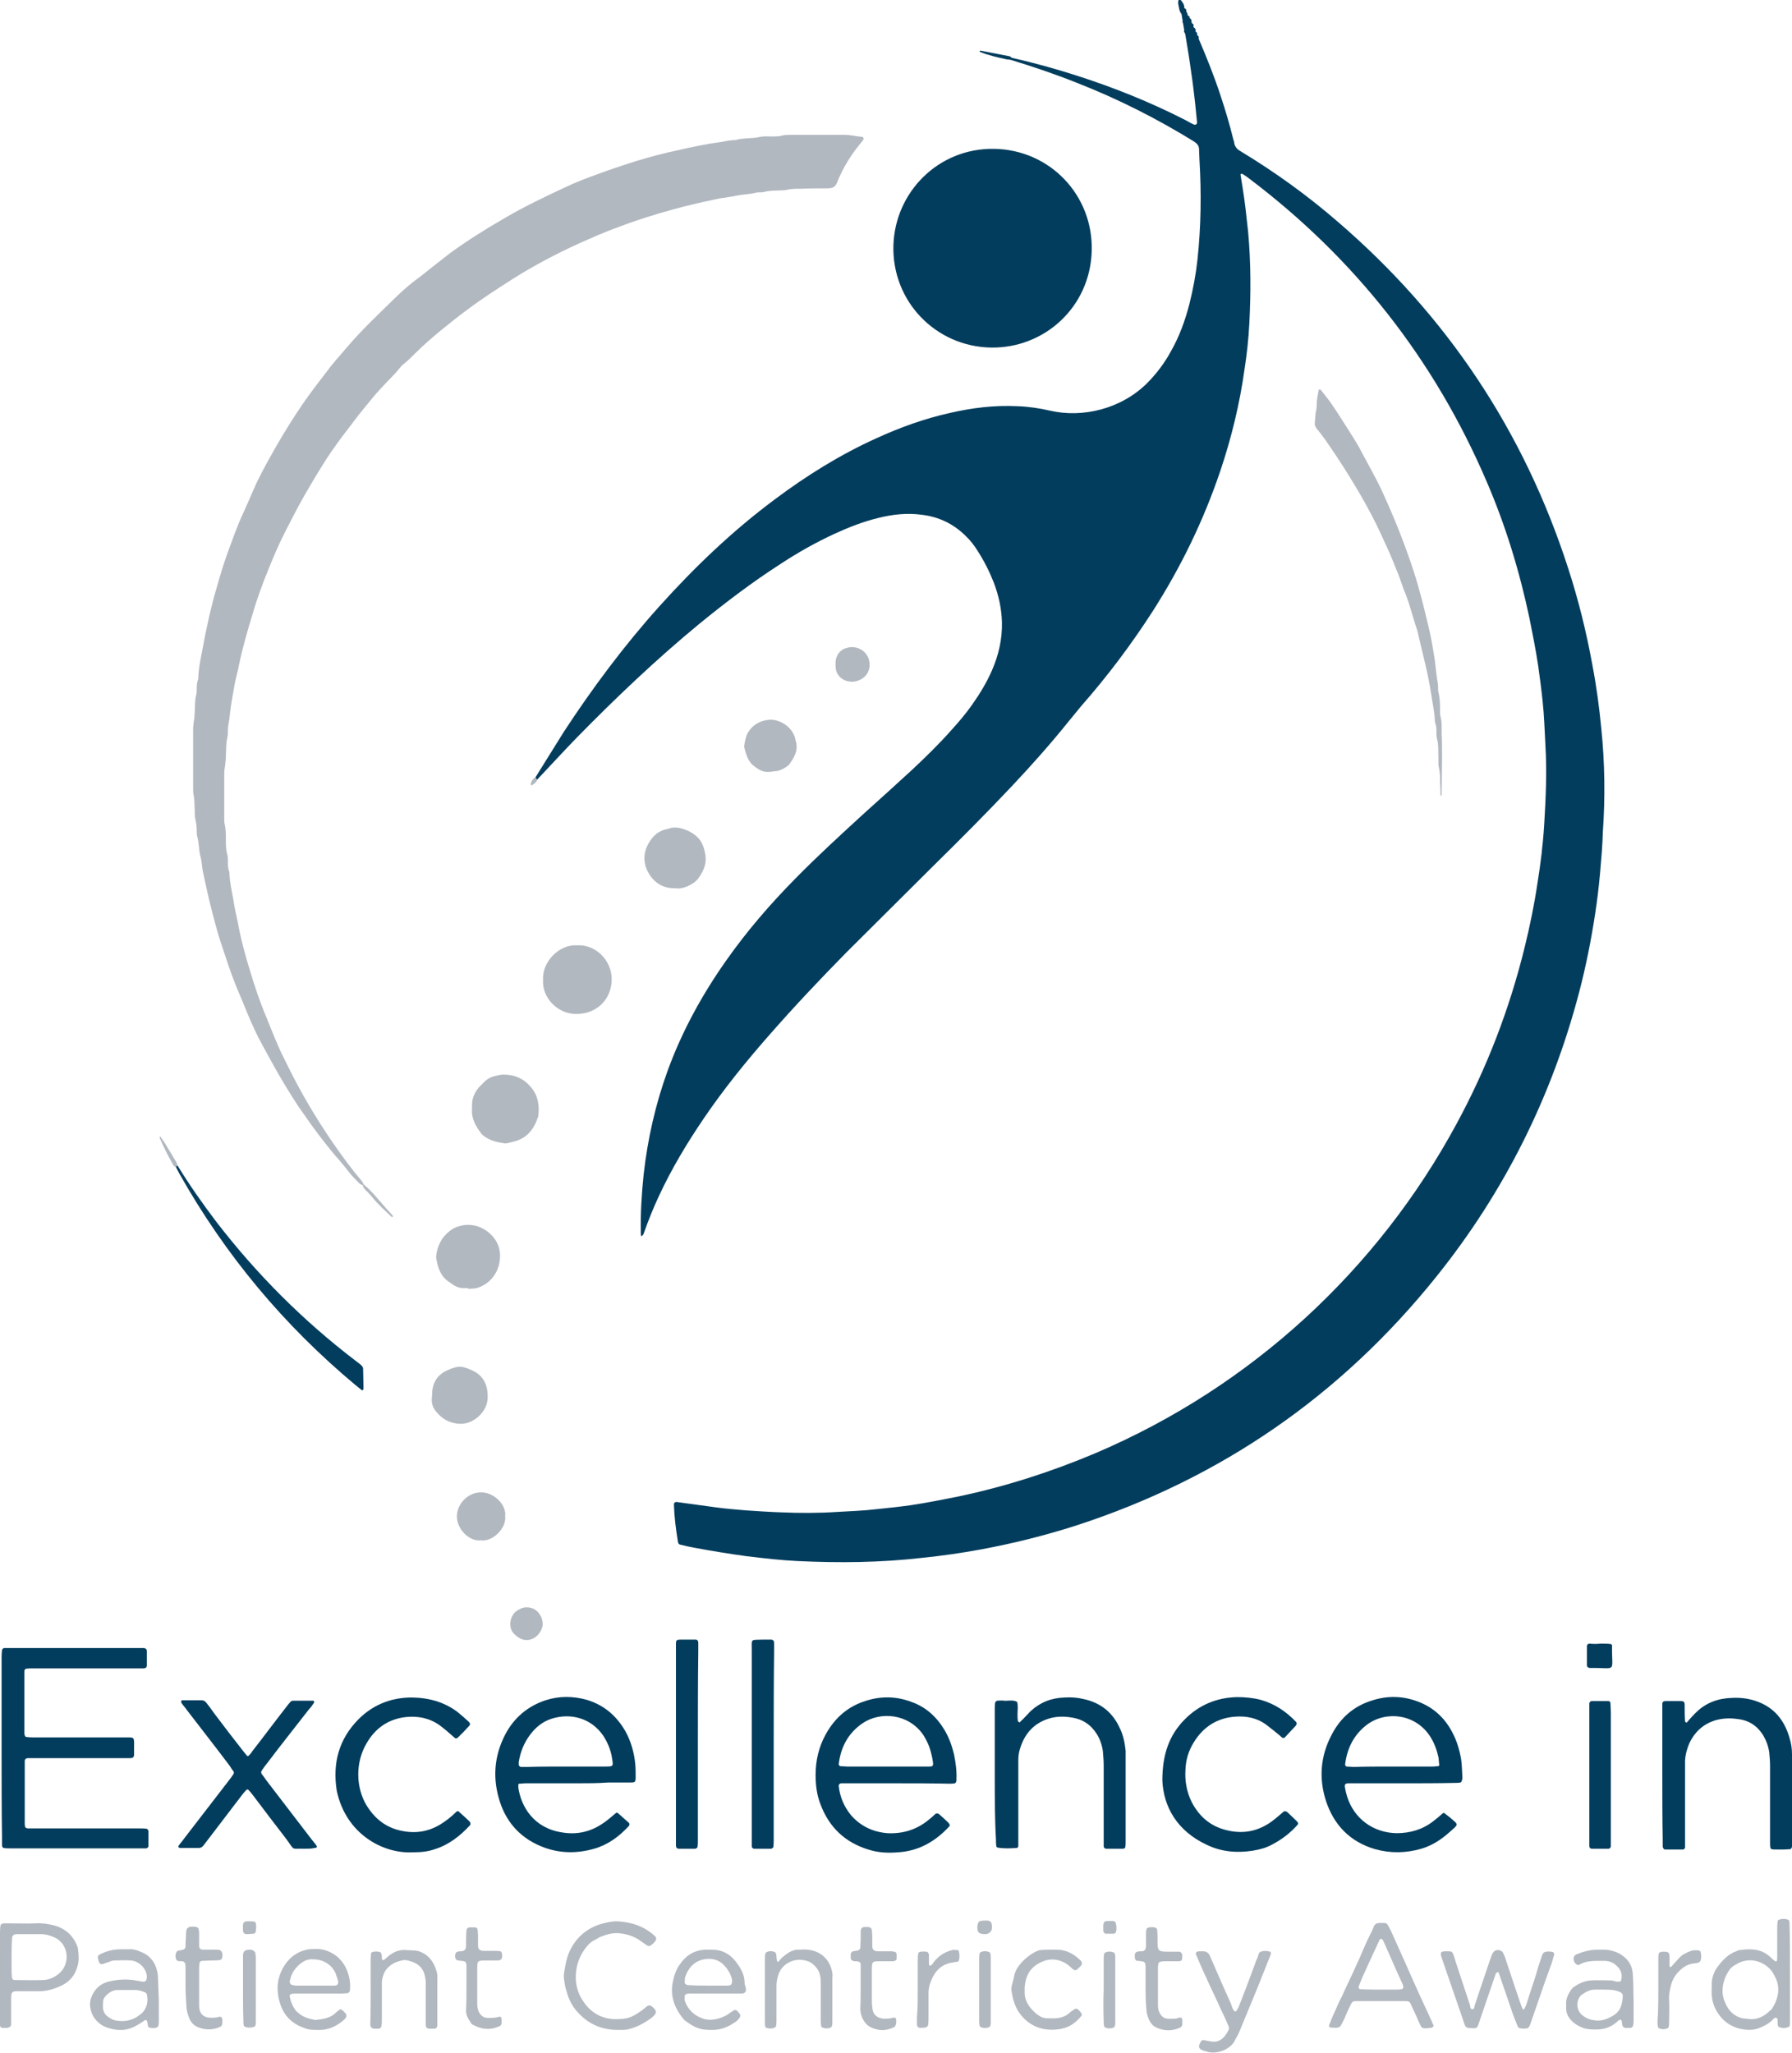 <svg xmlns="http://www.w3.org/2000/svg" xmlns:xlink="http://www.w3.org/1999/xlink" id="Layer_1" x="0px" y="0px" viewBox="0 0 449.1 514.5" style="enable-background:new 0 0 449.1 514.5;" xml:space="preserve"><style type="text/css">	.st0{fill:#B2B8C0;}	.st1{fill:#033D5D;}</style><g>	<path class="st0" d="M90.9,297c-0.3-0.1-0.6-0.2-0.8-0.4c-1-1-2-2-2.9-3.2c-1-1.3-2-2.5-3.1-3.7c-2.1-2.5-4.1-5.1-6-7.7  c-1.1-1.6-2.2-3.1-3.3-4.7c-1.9-2.9-3.7-5.8-5.4-8.8c-1.6-2.9-3.2-5.7-4.7-8.6c-1.3-2.6-2.4-5.2-3.5-7.9c-0.7-1.8-1.5-3.5-2.2-5.3  c-1.3-3.2-2.3-6.5-3.4-9.7c-1.3-3.8-2.2-7.6-3.2-11.5c-0.5-2.2-1-4.5-1.5-6.8c-0.3-1.4-0.3-2.9-0.7-4.2c-0.4-1.6-0.3-3.3-0.8-5  c-0.1-0.4-0.1-1-0.1-1.4c0-0.9-0.1-1.7-0.3-2.6c-0.2-0.8-0.2-1.7-0.2-2.6c-0.1-1.3,0-2.5-0.3-3.8c-0.1-0.5-0.1-1.1-0.1-1.7  c0-4.8,0-9.6,0-14.4c0-0.8,0.1-1.6,0.2-2.4c0.2-0.7,0.1-1.4,0.2-2.1c0.1-1.5,0-3,0.4-4.5c0.1-0.3,0.1-0.6,0.1-1  c0-0.9,0-1.8,0.3-2.6c0.1-0.2,0.1-0.5,0.1-0.7c0.1-2.8,0.8-5.5,1.3-8.3c0.3-1.8,0.7-3.6,1.1-5.4c0.4-2.1,1-4.2,1.5-6.3  c1-3.5,2-7.1,3.2-10.5c1.3-3.5,2.5-7.1,4.1-10.5c1.2-2.6,2.3-5.3,3.5-7.9c1.5-3.1,3.2-6.1,4.9-9.1c2.2-3.8,4.5-7.5,7-11.1  c1.7-2.4,3.5-4.8,5.3-7.1c1.6-2.2,3.4-4.2,5.2-6.3c4-4.7,8.5-8.9,12.9-13.2c1.6-1.5,3.3-3,5.1-4.3c1-0.7,1.9-1.5,2.8-2.2  c1.7-1.3,3.4-2.7,5.1-4c4.4-3.2,9-6.1,13.7-8.8c4.9-2.9,10-5.3,15.1-7.7c2.7-1.3,5.6-2.4,8.4-3.4c2.4-0.9,4.8-1.7,7.2-2.5  c3.4-1.1,6.9-2.1,10.3-2.9c3.5-0.8,7-1.6,10.5-2.2c1.1-0.2,2.2-0.3,3.3-0.5c1-0.2,2-0.4,3.1-0.4c2-0.6,4.1-0.3,6.2-0.8  c0.9-0.2,1.9-0.1,2.9-0.1c1,0,1.9,0,2.9-0.3c0.6-0.1,1.3-0.1,1.9-0.1c4.5,0,8.9,0,13.4,0c0.8,0,1.6,0.1,2.4,0.2  c0.7,0.2,1.4,0.2,2.1,0.3c0.2,0,0.4,0.4,0.3,0.6c-0.1,0.2-0.2,0.4-0.4,0.6c-2.6,3.1-4.7,6.4-6.2,10.2c-0.1,0.2-0.2,0.4-0.3,0.6  c-0.3,0.4-0.6,0.7-1.1,0.8c-0.5,0.1-1,0.1-1.4,0.1c-2.1,0-4.2,0-6.2,0.1c-1.3,0-2.6,0-3.8,0.3c-0.4,0.1-0.8,0.1-1.2,0.1  c-1.4,0.1-2.9,0-4.3,0.4c-0.7,0.2-1.5,0-2.1,0.2c-1.6,0.4-3.2,0.4-4.7,0.7c-1.2,0.3-2.4,0.4-3.5,0.6c-0.9,0.1-1.7,0.3-2.6,0.5  c-3.4,0.7-6.7,1.5-10,2.4c-4.3,1.2-8.6,2.5-12.8,4.1c-2.8,1-5.5,2.1-8.2,3.3c-3,1.3-6,2.7-8.9,4.2c-3.5,1.8-6.9,3.7-10.2,5.8  c-3.9,2.5-7.8,5-11.5,7.8c-2.2,1.6-4.3,3.3-6.4,5c-2.3,1.9-4.5,3.8-6.6,5.9c-0.9,0.9-1.8,1.8-2.8,2.6c-0.4,0.3-0.7,0.6-1,1  c-1.5,1.9-3.3,3.5-4.9,5.3c-1.5,1.6-2.9,3.4-4.3,5.1c-0.9,1.1-1.7,2.1-2.5,3.2c-1,1.3-1.9,2.5-2.9,3.8c-1.6,2.2-3.2,4.4-4.6,6.7  c-1.7,2.7-3.3,5.4-4.9,8.2c-1.6,2.8-3.1,5.8-4.6,8.7c-1.6,3.1-2.9,6.2-4.2,9.4c-1.5,3.7-2.9,7.4-4,11.3c-1.3,4.2-2.5,8.4-3.4,12.7  c-0.3,1.6-0.8,3.3-1.1,4.9c-0.2,1.3-0.5,2.7-0.7,4c-0.4,2.1-0.5,4.3-0.9,6.4c-0.1,0.5-0.1,1-0.1,1.4c0,0.5,0,1-0.1,1.4  c-0.4,1.6-0.3,3.2-0.4,4.8c0,0.8-0.1,1.6-0.2,2.4c-0.1,0.6-0.2,1.3-0.2,1.9c0,3.8,0,7.5,0,11.3c0,0.5,0,1,0.1,1.4  c0.3,1.3,0.3,2.5,0.3,3.8c0,1.4,0,2.7,0.4,4c0.1,0.4,0.1,1,0.1,1.4c0,0.9,0,1.8,0.3,2.6c0.1,0.2,0.1,0.5,0.1,0.7  c0.1,2.2,0.6,4.4,1,6.6c0.3,2.2,0.9,4.4,1.3,6.6c0.7,3.7,1.7,7.3,2.8,10.9c1.2,4,2.5,7.9,4.1,11.7c1,2.5,2,5,3.1,7.5  c0.7,1.7,1.6,3.3,2.4,5c3.3,6.7,7.1,13.1,11.3,19.2c2.3,3.3,4.6,6.5,7.2,9.5c0.2,0.3,0.4,0.7,0.5,1C91,296.9,91,296.9,90.9,297z"></path>	<path class="st1" d="M248.4,87.1c-13.8-0.2-24.9-11.5-24.5-25.6c0.4-13.3,11.2-24.4,25.2-24.2c14,0.2,24.9,11.6,24.5,25.6  C273.2,77,261.7,87.3,248.4,87.1z"></path>	<path class="st1" d="M0.4,438.3c0-7.5,0-15,0-22.5c0-0.7,0-1.4,0.1-2.2c0-0.3,0.3-0.6,0.6-0.6c0.7,0,1.4,0,2.2,0  c10.2,0,20.4,0,30.7,0c0.4,0,0.8,0,1.2,0c0.2,0,0.5,0,0.7,0c0.6,0,0.9,0.3,0.9,0.8c0,1.2,0,2.4,0,3.6c0,0.4-0.3,0.7-0.8,0.7  c-0.7,0-1.4,0-2.2,0c-8.5,0-16.9,0-25.4,0c-0.6,0-1.3,0-1.9,0.1c-0.1,0-0.3,0.2-0.3,0.3c-0.1,0.1-0.1,0.3-0.1,0.5  c0,5.1,0,10.2,0,15.3c0,0.2,0,0.3,0.1,0.5c0,0.3,0.2,0.5,0.5,0.5c0.7,0.1,1.4,0.1,2.2,0.1c7.3,0,14.7,0,22,0c3,0,2.7-0.3,2.7,2.7  c0,0.5,0,1,0,1.4c0,0.9-0.2,1.1-1.2,1.1c-0.6,0-1.3,0-1.9,0c-7.1,0-14.2,0-21.3,0c-0.7,0-1.4,0-2.2,0c-0.5,0-0.8,0.3-0.8,0.7  c0,0.2,0,0.3,0,0.5c0,5,0,10.1,0,15.1c0,0.3,0,0.6,0.1,0.9c0,0.1,0.2,0.3,0.3,0.3c0.2,0.1,0.5,0.1,0.7,0.1c0.7,0,1.4,0,2.2,0  c8.5,0,16.9,0,25.4,0c0.6,0,1.3,0,1.9,0.1c0.1,0,0.2,0.2,0.3,0.3c0,0.1,0.1,0.1,0.1,0.2c0,1.3,0,2.6,0,3.8c0,0.3-0.3,0.6-0.6,0.6  c-0.5,0-1,0-1.4,0c-10.9,0-21.7,0-32.6,0c-0.6,0-1.1,0-1.7-0.1c-0.1,0-0.3-0.2-0.3-0.3c-0.1-0.1-0.1-0.3-0.1-0.5c0-0.6,0-1.3,0-1.9  C0.4,453.1,0.4,445.7,0.4,438.3z"></path>	<path class="st1" d="M351.6,446.9c-3.9,0-7.8,0-11.7,0c-0.6,0-1.3,0-1.9,0c-0.9,0-1.1,0.3-0.9,1.2c0.1,0.7,0.3,1.4,0.5,2.1  c1.7,5.5,6.5,9.1,12.4,9.2c3.4,0,6.5-0.9,9.2-3c0.8-0.6,1.6-1.3,2.4-2c0.2-0.1,0.3-0.1,0.4,0c0.4,0.3,0.9,0.7,1.3,1  c2.3,2,2.4,1.6-0.1,3.8c-2,1.8-4.3,3.3-7,4.1c-3.8,1.1-7.7,1.2-11.6,0.1c-6.2-1.8-10.3-6-12.3-12.1c-1.8-5.6-1.4-11.2,1.4-16.5  c2.2-4.3,5.6-7.3,10.3-8.7c3.8-1.2,7.6-1.1,11.3,0.3c3.8,1.4,6.7,4,8.6,7.6c1.2,2.2,1.9,4.6,2.3,7c0.2,1.5,0.2,3,0.3,4.5  c0,0.3-0.1,0.6-0.2,0.9c0,0.1-0.2,0.3-0.3,0.3c-0.5,0.1-0.9,0.1-1.4,0.1C360.2,446.9,355.9,446.9,351.6,446.9z M348.9,442.7  c3.4,0,6.9,0,10.3,0c0.4,0,0.8-0.1,1.2-0.1c0.2,0,0.3-0.2,0.3-0.3c-0.1-0.6-0.1-1.3-0.2-1.9c-0.4-1.8-1-3.5-2-5.1  c-3.7-5.9-11.2-6.6-15.9-3.1c-3.3,2.5-5,5.9-5.5,10c0,0.2,0.2,0.5,0.4,0.5c0.6,0,1.1,0.1,1.7,0.1  C342.4,442.7,345.6,442.7,348.9,442.7z"></path>	<path class="st1" d="M144.5,446.9c-4.3,0-8.6,0-12.9,0c-0.5,0-0.9,0.1-1.4,0.1c-0.2,0-0.3,0.1-0.3,0.3c0,0.2,0,0.5,0,0.7  c0.7,4.7,3.8,10.1,10.9,11.2c3.5,0.6,6.8,0,9.9-2c1.3-0.8,2.4-1.8,3.6-2.8c0.2-0.2,0.4-0.2,0.6,0c0.9,0.8,1.8,1.6,2.7,2.4  c0.2,0.2,0.2,0.6,0,0.8c-2.4,2.6-5.2,4.7-8.7,5.7c-4.2,1.2-8.4,1.2-12.5-0.3c-5.5-2-9.3-5.9-11.1-11.4c-1.9-5.8-1.5-11.5,1.3-16.9  c2.2-4.2,5.6-7.1,10.1-8.6c3.4-1.1,6.9-1.1,10.4-0.1c4.3,1.3,7.4,4,9.6,7.8c1.4,2.5,2.2,5.3,2.5,8.2c0.1,1.1,0.1,2.2,0.1,3.3  c0,1.3-0.1,1.4-1.3,1.4c-1.8,0-3.7,0-5.5,0C149.8,446.9,147.1,446.9,144.5,446.9z M141.6,442.7c3.4,0,6.7,0,10.1,0  c2.1,0,2-0.1,1.7-2c-0.3-2.1-1.1-4-2.2-5.7c-3-4.4-8.1-5.8-12.9-4.3c-2.3,0.7-4.1,2.2-5.5,4.1c-1.5,2-2.4,4.3-2.8,6.8  c0,0.2,0,0.5,0,0.7c0,0.2,0.3,0.4,0.5,0.5c0.6,0,1.1,0,1.7,0C135.2,442.7,138.4,442.7,141.6,442.7z"></path>	<path class="st1" d="M224.8,446.9c-4.2,0-8.5,0-12.7,0c-0.4,0-0.8,0-1.2,0c-0.5,0-0.7,0.3-0.7,0.7c0.3,2.7,1.3,5.1,3,7.2  c2.4,2.8,5.5,4.3,9.2,4.6c3.9,0.2,7.4-0.9,10.4-3.4c0.6-0.5,1.1-0.9,1.6-1.4c0.2-0.2,0.6-0.2,0.9,0c0.8,0.7,1.6,1.4,2.3,2.1  c0.1,0.1,0.2,0.2,0.3,0.4c0.2,0.2,0.1,0.4,0,0.6c-3.5,3.8-7.7,6.2-12.9,6.5c-2.5,0.2-4.9,0.1-7.4-0.7c-5.9-1.8-9.9-5.7-12-11.4  c-0.9-2.3-1.2-4.8-1.2-7.3c0-3.6,0.8-7,2.5-10.1c2.3-4.2,5.6-7.1,10.2-8.5c3.8-1.2,7.6-1.1,11.3,0.3c3.7,1.3,6.4,3.8,8.4,7.2  c1.1,1.9,1.8,3.9,2.3,6c0.4,2,0.7,4.1,0.6,6.2c0,0.2,0,0.5-0.1,0.7c-0.1,0.1-0.2,0.3-0.3,0.3c-0.5,0.1-1,0.1-1.4,0.1  C233.4,446.9,229.1,446.9,224.8,446.9z M221.9,442.7c3.1,0,6.2,0,9.3,0c0.6,0,1.1,0,1.7,0c1,0,1-0.3,0.9-1.2  c-0.2-1.3-0.5-2.5-0.9-3.7c-0.4-1.1-0.9-2-1.5-3c-3.7-5.4-10.8-6-15.3-2.9c-3.6,2.5-5.4,6-5.9,10.2c0,0.2,0.2,0.5,0.4,0.5  c0.6,0,1.1,0.1,1.7,0.1C215.5,442.7,218.7,442.7,221.9,442.7z"></path>	<path class="st1" d="M249.3,444.7c0-5.4,0-10.9,0-16.3c0-0.6,0-1.1,0.1-1.7c0-0.2,0.3-0.4,0.5-0.5c0.6,0,1.1-0.1,1.7,0  c1.1,0.1,2.2-0.3,3.3,0.3c0.3,1,0.1,2.1,0.1,3.1c0,0.6,0,1.1,0.1,1.7c0,0.1,0.2,0.2,0.3,0.3c0,0,0.2,0,0.2,0  c0.2-0.2,0.4-0.5,0.7-0.7c0.7-0.7,1.3-1.4,2-2.1c2.4-2.2,5.2-3.3,8.5-3.4c1.6-0.1,3.2,0,4.8,0.4c4.2,0.9,7.2,3.3,9,7.2  c0.9,1.8,1.3,3.8,1.5,5.8c0,0.6,0,1.3,0,1.9c0,6.9,0,13.9,0,20.8c0,0.5,0,1-0.1,1.4c0,0.2-0.1,0.3-0.3,0.3c-0.1,0-0.1,0.1-0.2,0.1  c-1.4,0-2.9,0-4.3,0c-0.3,0-0.6-0.3-0.6-0.6c0-0.7,0-1.4,0-2.2c0-6,0-12,0-18c0-1.2-0.1-2.4-0.2-3.6c-0.2-1.5-0.7-3-1.5-4.3  c-1.5-2.4-3.6-3.8-6.4-4.2c-1.9-0.3-3.8-0.3-5.7,0.3c-3.5,1.1-5.8,3.5-7,7c-0.4,1.1-0.6,2.2-0.6,3.3c0,0.7,0,1.4,0,2.2  c0,5.9,0,11.8,0,17.7c0,0.6,0,1.1,0,1.7c0,0.3-0.2,0.5-0.4,0.5c-1.6,0.1-3.2,0.2-4.8-0.1c-0.1,0-0.3-0.2-0.3-0.3  c-0.1-0.6-0.1-1.1-0.1-1.7C249.3,455.7,249.3,450.2,249.3,444.7z"></path>	<path class="st1" d="M416.6,444.7c0-5.4,0-10.9,0-16.3c0-0.5,0-1,0-1.4c0-0.5,0.3-0.7,0.8-0.7c1.3,0,2.6,0,3.8,0c0.8,0,1,0.2,1,1  c0,1.4,0,2.7,0.1,4.1c0,0.1,0.2,0.2,0.3,0.3c0,0,0.1,0,0.2-0.1c0.2-0.2,0.4-0.5,0.6-0.7c0.5-0.6,1.1-1.2,1.6-1.7  c2.5-2.5,5.6-3.6,9.1-3.7c1.9-0.1,3.8,0.1,5.7,0.7c4.7,1.5,7.4,4.8,8.7,9.4c0.4,1.3,0.6,2.6,0.6,4c0,7.7,0,15.3,0,23  c0,0.2,0,0.3-0.1,0.5c-0.1,0.1-0.2,0.3-0.3,0.3c-1.1,0.1-2.2,0.1-3.3,0.1c-0.5,0-1,0-1.4-0.1c-0.1,0-0.3-0.2-0.3-0.3  c-0.1-0.4-0.1-0.8-0.1-1.2c0-3.4,0-6.7,0-10.1c0-3.1,0-6.2,0-9.3c0-1.1-0.1-2.2-0.2-3.3c-0.2-1.5-0.7-2.9-1.5-4.3  c-1.5-2.4-3.6-3.8-6.4-4.1c-2-0.3-4-0.2-5.9,0.4c-2.9,1-4.9,2.9-6.2,5.6c-0.6,1.4-1,2.8-1.1,4.4c0,0.8,0,1.6,0,2.4  c0,5.9,0,11.8,0,17.7c0,0.6,0,1.1,0,1.7c0,0.2-0.3,0.5-0.5,0.5c-1.5,0-3,0-4.5,0c-0.3,0-0.5-0.3-0.6-0.7c0-0.6,0-1.3,0-1.9  C416.6,455.4,416.6,450,416.6,444.7z"></path>	<path class="st1" d="M76.2,463.3c-3.4-0.1-2.2,0.6-4.5-2.5c-2.8-3.6-5.5-7.2-8.3-10.9c-0.3-0.4-0.7-0.9-1.1-1.3  c-0.1-0.2-0.4-0.2-0.6,0c-0.4,0.4-0.7,0.8-1.1,1.3c-2.9,3.8-5.8,7.6-8.7,11.4c-0.3,0.4-0.7,0.9-1,1.3c-0.3,0.3-0.6,0.5-1,0.5  c-1.6,0-3.2,0-4.8,0c-0.1,0-0.3-0.1-0.4-0.2c0-0.1,0-0.3,0.1-0.4c0.4-0.6,0.9-1.1,1.3-1.7c3.8-4.9,7.6-9.9,11.4-14.8  c0.3-0.4,0.7-0.9,1-1.4c0.1-0.2,0.2-0.5,0-0.7c-0.3-0.4-0.6-0.8-0.8-1.2c-3.6-4.8-7.3-9.5-10.9-14.2c-0.4-0.6-0.9-1.1-1.3-1.7  c-0.1-0.1-0.1-0.3-0.1-0.4c0-0.2,0.1-0.3,0.3-0.3c1.6,0,3.2,0,4.8,0c0.5,0,0.9,0.2,1.2,0.6c0.7,0.9,1.4,1.8,2,2.7  c2.4,3.2,4.8,6.3,7.3,9.5c0.3,0.4,0.6,0.7,0.9,1.1c0.1,0.1,0.3,0.1,0.4,0c0.3-0.3,0.7-0.7,0.9-1.1c2.9-3.7,5.7-7.5,8.6-11.2  c0.3-0.4,0.6-0.8,0.9-1.1c0.2-0.3,0.5-0.4,0.8-0.4c1.7,0,3.3,0,5,0c0.2,0,0.3,0.3,0.2,0.5c-0.4,0.6-0.8,1.2-1.3,1.7  c-3.5,4.5-7,8.9-10.4,13.4c-0.5,0.6-1,1.3-1.4,1.9c-0.2,0.3-0.2,0.6,0,0.9c0.4,0.5,0.8,1,1.1,1.5c3.8,5,7.7,10,11.5,15  c0.3,0.4,0.6,0.7,0.9,1.1c0.1,0.2,0.3,0.4,0.3,0.6c0,0.3-0.4,0.3-0.6,0.3C78.1,463.3,77.3,463.3,76.2,463.3z"></path>	<path class="st1" d="M103.2,464.2c-7.3,0.3-16.5-4.6-18.8-15.4c-1.1-6.9,0.5-13,5.5-18c3.5-3.5,7.9-5.3,12.9-5.4  c1.5,0,3,0.1,4.5,0.4c2.6,0.5,5,1.5,7.2,3.1c1,0.8,1.9,1.6,2.9,2.5c0.5,0.5,0.5,0.8,0.1,1.2c-0.8,0.9-1.6,1.7-2.5,2.6  c-0.6,0.6-0.8,0.6-1.4,0c-1.1-1-2.3-2-3.5-2.9c-2.6-1.8-5.4-2.3-8.4-2c-4.4,0.5-7.7,2.8-9.9,6.7c-2.7,4.6-2.7,10.9,0.1,15.5  c1.8,2.9,4.2,5,7.5,6c3.8,1.1,7.4,0.8,10.8-1.2c1.5-0.9,2.9-2,4.1-3.2c0.3-0.3,0.6-0.3,0.8,0c0.9,0.8,1.8,1.6,2.6,2.4  c0.2,0.2,0.3,0.7,0.1,0.9c-2.5,2.7-5.3,4.9-8.8,6C107.3,464,105.7,464.2,103.2,464.2z"></path>	<path class="st1" d="M291.3,446.2c0-6.7,1.8-11.4,5.5-15.2c3.6-3.7,8.1-5.6,13.3-5.7c2,0,4,0.2,5.9,0.7c3.5,1,6.3,2.9,8.8,5.5  c0.2,0.2,0.2,0.6,0,0.9c-0.9,1-1.9,2-2.8,3c-0.1,0.1-0.1,0.1-0.2,0.1c-0.1,0-0.3,0.1-0.4,0c-0.3-0.2-0.5-0.4-0.7-0.6  c-1.1-0.9-2.2-1.8-3.4-2.7c-2.3-1.7-5-2.2-7.7-2c-4.5,0.3-8,2.5-10.4,6.4c-1.3,2.1-2,4.3-2.1,6.8c-0.2,2.9,0.3,5.7,1.6,8.3  c1.7,3.2,4.2,5.6,7.8,6.7c3.9,1.2,7.6,0.9,11.1-1.2c1.5-0.9,2.8-2.1,4.1-3.2c0.2-0.2,0.4-0.1,0.7,0c0.1,0,0.1,0.1,0.2,0.1  c0.8,0.8,1.6,1.5,2.4,2.3c0.4,0.4,0.4,0.7,0.1,1c-1.8,2-3.9,3.6-6.2,4.8c-1.6,0.9-3.2,1.3-5,1.6c-3.9,0.6-7.8,0.3-11.5-1.5  C295.1,458.9,291.6,452.9,291.3,446.2z"></path>	<path class="st0" d="M361.4,190.1c0,3-0.1,6.1-0.1,9.1c0,0.1-0.1,0.2-0.2,0.2c0-0.1-0.1-0.1-0.1-0.2c0-1,0-2.1-0.1-3.1  c0-1.3,0-2.5-0.3-3.8c-0.2-0.7-0.1-1.4-0.1-2.1c-0.1-1.7,0.1-3.5-0.4-5.2c-0.1-0.5-0.1-1-0.1-1.4c0-0.8,0-1.6-0.3-2.4  c-0.1-0.2-0.1-0.5-0.1-0.7c-0.1-2.2-0.6-4.3-0.9-6.4c-0.8-5.5-2.3-10.7-3.5-16.1c-1.1-3.1-1.8-6.3-3-9.3c-0.8-1.8-1.3-3.8-2.1-5.6  c-0.6-1.5-1.2-3-1.8-4.4c-1.5-3.3-3-6.7-4.7-9.9c-3.4-6.4-7.3-12.6-11.4-18.5c-0.7-1-1.5-2-2.3-3c-0.2-0.3-0.4-0.7-0.4-1.1  c0.1-0.9,0.1-1.8,0.2-2.6c0.2-0.8,0.3-1.6,0.3-2.4c0-1.2,0.3-2.4,0.5-3.5c0-0.1,0.1-0.1,0.1-0.1c0.1,0,0.4,0,0.4,0.1  c0.7,0.9,1.5,1.9,2.2,2.8c2.2,3.1,4.1,6.3,6.1,9.4c0.7,1.1,1.4,2.3,2,3.5c1.6,3,3.3,6,4.8,9.1c3.1,6.7,5.9,13.6,8.2,20.7  c1.5,4.6,2.6,9.2,3.7,13.8c0.6,2.4,1,4.8,1.4,7.3c0.3,1.6,0.4,3.2,0.6,4.7c0.1,0.5,0.1,0.9,0.2,1.4c0.1,0.6,0.2,1.1,0.2,1.7  c0,0.5,0,1,0.1,1.4c0.4,1.6,0.4,3.2,0.4,4.8c0,0.4,0,0.8,0.1,1.2c0.4,1.4,0.3,2.8,0.3,4.3C361.4,185.8,361.4,187.9,361.4,190.1  C361.4,190.1,361.4,190.1,361.4,190.1z"></path>	<path class="st1" d="M174.9,437.3c0,8,0,16,0,23.9c0,0.6,0,1.1-0.1,1.7c0,0.1-0.2,0.2-0.3,0.3c-0.1,0.1-0.3,0.1-0.5,0.1  c-1.3,0-2.6,0-3.8,0c-0.6,0-0.8-0.3-0.8-0.9c0-0.6,0-1.1,0-1.7c0-15.7,0-31.5,0-47.2c0-0.5,0-1,0-1.4c0-1.1,0.1-1.2,1.3-1.2  c1.2,0,2.4,0,3.6,0c0.5,0,0.7,0.3,0.7,0.8c0,0.7,0,1.4,0,2.2C174.9,421.7,174.9,429.5,174.9,437.3z"></path>	<path class="st1" d="M193.9,437.3c0,7.9,0,15.8,0,23.7c0,0.6,0,1.3-0.1,1.9c0,0.1-0.2,0.2-0.3,0.3c-0.1,0-0.1,0.1-0.2,0.1  c-1.4,0-2.9,0-4.3,0c-0.3,0-0.6-0.3-0.6-0.6c0-0.6,0-1.3,0-1.9c0-15.7,0-31.5,0-47.2c0-3-0.4-2.6,2.7-2.7c0.7,0,1.4,0,2.2,0  c0.4,0,0.7,0.3,0.7,0.8c0,0.7,0,1.4,0,2.2C193.9,421.6,193.9,429.5,193.9,437.3z"></path>	<path class="st0" d="M136.1,245.6c-0.3-4.6,4.1-9,8.5-8.7c4.5-0.3,8.7,3.6,8.7,8.5c0,4.9-3.6,8.6-8.6,8.7  C139.8,254.3,135.8,250,136.1,245.6z"></path>	<path class="st0" d="M118.3,277.9c0-0.4,0-0.7,0-1c0-1.8,0.7-3.2,1.8-4.5c0.5-0.5,1-1,1.5-1.5c0.7-0.6,1.4-1,2.3-1.2  c0.8-0.2,1.6-0.4,2.3-0.4c2.8,0,5.1,1,6.9,3.2c1.8,2.1,2.1,4.6,1.8,7.2c-1,3.2-2.8,5.6-6.2,6.4c-0.4,0.1-0.8,0.2-1.2,0.3  c-0.4,0.1-0.8,0.2-1.2,0.1c-2.1-0.3-4-0.8-5.6-2.3C119.2,282.2,118.1,280.3,118.3,277.9z"></path>	<path class="st1" d="M44.5,292.1c3,4.9,6.3,9.6,9.8,14.2C64.4,319.4,76,331,89.1,341c0.4,0.3,0.9,0.7,1.3,1c0.3,0.3,0.6,0.6,0.6,1  c0,1.7,0.1,3.4,0.1,5c0,0.1-0.1,0.3-0.2,0.4c0,0-0.1,0-0.2,0c-0.5-0.4-1-0.8-1.5-1.2c-18-15-32.7-32.6-44.2-53  c-0.3-0.6-0.6-1.1-0.9-1.7C44.1,292.4,44.2,292.1,44.5,292.1z"></path>	<path class="st0" d="M448.6,494.8c0,3.8,0,7.6,0,11.5c0,0.5,0,1-0.1,1.4c0,0.1-0.2,0.3-0.3,0.3c-0.8,0.3-1.6,0.3-2.3,0  c-0.1,0-0.3-0.2-0.3-0.3c-0.1-0.3-0.1-0.6-0.1-0.9c0-0.4,0.1-0.9-0.3-1.1c-0.4-0.2-0.7,0.2-1,0.5c-0.8,0.9-1.9,1.4-3,1.9  c-1.5,0.7-3.1,0.7-4.7,0.4c-2.1-0.4-3.9-1.4-5.3-3.1c-1.3-1.6-2.1-3.4-2.2-5.4c-0.1-0.8,0-1.6,0-2.4c-0.1-1.8,0.5-3.5,1.6-4.9  c1.2-1.6,2.6-3,4.5-3.7c0.3-0.1,0.6-0.3,0.9-0.3c1.4-0.2,2.9-0.3,4.3,0c1.2,0.2,2.3,0.8,3.2,1.6c0.5,0.4,0.9,0.9,1.4,1.2  c0.1,0.1,0.4,0,0.4-0.1c0.1-0.3,0.1-0.6,0.1-0.9c0-2.6,0-5.3,0-7.9c0-0.4,0.1-0.8,0.1-1.2c0-0.1,0.2-0.3,0.3-0.3  c0.8-0.3,1.6-0.3,2.3,0c0.1,0,0.3,0.2,0.3,0.3c0.1,0.6,0.1,1.1,0.1,1.7C448.6,487,448.6,490.9,448.6,494.8z M438.7,506  c2.3,0.1,3.9-1.1,5.4-2.6c1.6-2.6,2.2-5.3,0.7-8.1c-0.1-0.1-0.1-0.3-0.2-0.4c-1.4-2.8-5.3-4.7-8.8-3c-0.4,0.2-0.7,0.4-1.1,0.6  c-0.6,0.4-1.2,0.9-1.5,1.5c-0.3,0.5-0.6,1-0.8,1.5c-0.9,2.2-1,4.4,0,6.5c0.8,1.9,2.2,3.3,4.3,3.8C437.4,505.9,438,505.9,438.7,506z  "></path>	<path class="st0" d="M117.3,322.8c-0.4,0-0.8,0-1.2,0c-0.9,0-1.7-0.3-2.5-0.8c-0.3-0.2-0.7-0.5-1-0.7c-1.6-1-2.4-2.5-2.9-4.2  c-0.1-0.5-0.2-0.9-0.3-1.4c-0.1-0.3-0.1-0.6-0.1-0.9c0.3-2.5,1.3-4.7,3.4-6.3c1.1-0.9,2.4-1.3,3.7-1.5c2.1-0.2,3.9,0.3,5.6,1.5  c2.3,1.7,3.5,4,3.3,6.8c-0.2,3.3-2.1,6.2-5.5,7.4c-0.8,0.3-1.7,0.2-2.6,0.3C117.4,322.9,117.4,322.8,117.3,322.8z"></path>	<path class="st0" d="M362.4,489c0.2,0,0.3,0,0.5,0c0.9,0,1.1,0.1,1.4,1c0.3,0.8,0.5,1.7,0.8,2.5c1.1,3.3,2.2,6.7,3.3,10  c0.1,0.4,0,1.1,0.7,1c0.4,0,0.4-0.6,0.5-1c0.3-0.9,0.6-1.8,0.9-2.7c1-2.9,1.9-5.7,2.9-8.6c0.2-0.5,0.4-1.1,0.6-1.6  c0.4-0.8,1.3-1.2,2.2-0.7c0.2,0.1,0.4,0.3,0.5,0.5c0.2,0.5,0.5,1,0.6,1.5c1.3,3.8,2.5,7.6,3.8,11.3c0.1,0.4,0.3,0.7,0.4,1.1  c0.1,0.1,0.2,0.3,0.3,0.3c0.1,0,0.2-0.2,0.3-0.3c0.1-0.3,0.3-0.6,0.4-0.9c1-3.3,2.2-6.5,3.1-9.8c0.3-0.9,0.6-1.8,0.9-2.7  c0.1-0.3,0.4-0.6,0.6-0.7c0.7-0.2,1.4-0.2,2.1,0c0.1,0,0.4,0.4,0.3,0.6c-0.2,0.7-0.4,1.4-0.6,2.1c-0.6,1.6-1.1,3.1-1.7,4.7  c-1.2,3.5-2.4,6.9-3.6,10.4c-0.1,0.3-0.2,0.6-0.4,0.9c-0.1,0.2-0.3,0.4-0.5,0.4c-0.5,0.1-1.1,0.1-1.7,0c-0.3,0-0.6-0.3-0.7-0.6  c-0.4-1.1-0.9-2.2-1.3-3.4c-1.1-3.3-2.3-6.6-3.4-9.9c-0.1-0.2-0.2-0.2-0.4-0.1c-0.1,0-0.1,0.1-0.2,0.1c-0.1,0.1-0.2,0.3-0.2,0.4  c-1.1,3.3-2.3,6.6-3.4,9.9c-0.2,0.6-0.4,1.2-0.6,1.8c-0.7,1.9-0.4,1.9-2.8,1.7c-0.3,0-0.6-0.2-0.8-0.5c-0.2-0.4-0.3-0.7-0.4-1.1  c-1.7-5-3.5-10.1-5.2-15.1c-0.1-0.3-0.2-0.6-0.3-0.9C360.9,489.3,361,489,362.4,489z"></path>	<path class="st0" d="M357.5,508.3c-0.1,0-0.4,0-0.6,0c-0.3,0-0.6-0.2-0.8-0.5c-0.3-0.7-0.7-1.4-1-2.2c-0.5-1.2-1.1-2.3-1.6-3.5  c-0.2-0.4-0.5-0.6-1-0.6c-0.3,0-0.6,0-1,0c-3.7,0-7.3,0-11,0c-0.3,0-0.6,0-1,0c-0.3,0-0.6,0.2-0.8,0.5c-0.5,1-1,2-1.4,3  c-0.2,0.5-0.4,1-0.7,1.5c-0.8,1.7-0.8,1.8-3.2,1.6c-0.2,0-0.4-0.4-0.3-0.6c0.4-1,0.8-2.1,1.3-3.1c0.6-1.4,1.2-2.8,1.9-4.1  c1.2-2.7,2.5-5.3,3.7-8c1-2.1,1.8-4.2,2.8-6.3c0.5-1.1,1.1-2.1,1.5-3.2c0.3-0.7,0.8-0.9,1.5-0.9c0.4,0,0.8,0,1.2,0  c0.3,0,0.6,0.2,0.8,0.5c0.3,0.5,0.5,1,0.8,1.5c1.3,2.9,2.6,5.8,3.9,8.7c1.1,2.5,2.2,5,3.3,7.4c1,2.2,2,4.3,3,6.5  c0.1,0.3,0.2,0.6,0.4,0.9c0.2,0.4-0.1,0.7-0.6,0.8c-0.2,0-0.3,0-0.5,0C358,508.3,357.8,508.3,357.5,508.3z M345.9,498.6  C345.9,498.7,345.9,498.7,345.9,498.6c1.5,0,3,0,4.5,0c0.3,0,0.6-0.1,0.9-0.1c0.2,0,0.4-0.4,0.4-0.6c-0.1-0.3-0.1-0.6-0.3-0.9  c-0.5-1.1-1-2.2-1.5-3.3c-1-2.2-1.9-4.4-2.9-6.6c-0.2-0.4-0.3-0.7-0.6-1.1c-0.1-0.1-0.3-0.1-0.4-0.1c-0.1,0-0.2,0.1-0.2,0.1  c-0.4,0.9-0.8,1.7-1.2,2.6c-1.1,2.3-2.1,4.6-3.2,7c-0.3,0.7-0.6,1.5-0.9,2.2c-0.1,0.3,0.1,0.7,0.4,0.7  C342.7,498.6,344.3,498.6,345.9,498.6z"></path>	<path class="st1" d="M403.7,444.7c0,5.4,0,10.9,0,16.3c0,0.6,0,1.1,0,1.7c0,0.3-0.3,0.6-0.6,0.6c-1.4,0-2.7,0-4.1,0  c-0.5,0-0.7-0.3-0.7-0.7c0-0.5,0-1,0-1.4c0-10.9,0-21.7,0-32.6c0-0.6,0-1.1,0-1.7c0-0.3,0.3-0.6,0.6-0.6c1.3,0,2.6,0,3.8,0  c0.2,0,0.3,0,0.5,0c0.2,0.1,0.4,0.2,0.4,0.5c0,0.7,0.1,1.4,0.1,2.2C403.7,434.2,403.7,439.5,403.7,444.7z"></path>	<path class="st0" d="M0,495.1c0-3.5,0-7,0-10.5c0-0.6,0-1.3,0.1-1.9c0-0.4,0.4-0.7,0.8-0.7c0.6,0,1.1,0,1.7,0c2.1,0,4.2,0.1,6.2,0  c1.6-0.1,3.2,0.1,4.7,0.5c3,0.8,5,2.7,6,5.6c0.2,1.6,0.4,3.2-0.1,4.7c-0.6,2.2-1.9,3.8-4,4.8c-1.9,0.9-3.9,1.5-6,1.4  c-1.6,0-3.2,0-4.8,0c-0.4,0-0.8,0-1.2,0.1c-0.2,0.1-0.4,0.3-0.5,0.5c-0.1,0.4-0.1,0.8-0.1,1.2c0,1.6,0,3.2,0,4.8c0,0.6,0,1.1,0,1.7  c0,0.5-0.4,0.8-1,0.9c-0.4,0-0.8,0-1.2,0c-0.3,0-0.6-0.3-0.6-0.6c0-0.6-0.1-1.1-0.1-1.7C0,502.3,0,498.7,0,495.1z M2.9,490.6  C2.9,490.6,2.9,490.6,2.9,490.6c0,0.8,0,1.6,0,2.4c0,0.9,0,1.7,0.1,2.6c0,0.3,0.3,0.6,0.6,0.6c0.1,0,0.2,0,0.2,0  c2.3,0,4.6,0.1,6.9,0c1.2,0,2.4-0.4,3.4-1.1c1.2-0.8,2-1.8,2.4-3.2c0.7-2.5-0.4-5.3-2.9-6.4c-1.1-0.5-2.2-0.8-3.4-0.8  c-1.9,0-3.8,0-5.7,0c-0.3,0-0.6,0-0.9,0.1c-0.2,0.1-0.4,0.3-0.5,0.5c-0.1,0.3-0.1,0.6-0.1,0.9C2.9,487.7,2.9,489.2,2.9,490.6z"></path>	<path class="st0" d="M169.4,222.6c-3.3,0.1-5.4-1.4-6.8-3.7c-1.3-2.2-1.5-4.7-0.3-7.1c1.1-2.2,2.7-3.7,5.2-4.1  c2.5-1.1,6.8,0.9,8.1,3.1c0.7,1.1,1,2.3,1.2,3.6c0.3,2.1-0.5,3.9-1.7,5.6c-0.7,1-1.7,1.6-2.8,2.1  C171.3,222.5,170.2,222.8,169.4,222.6z"></path>	<path class="st0" d="M155.2,508.7c-4.8,0.1-8.3-1.8-11-5.1c-1.2-1.5-1.9-3.3-2.4-5.2c-0.2-0.7-0.3-1.4-0.4-2.1  c-0.1-0.5-0.1-1-0.1-1.4c0.3-2,0.6-4,1.4-5.8c1.7-3.7,4.6-6.1,8.5-7.1c1.2-0.3,2.5-0.6,3.8-0.5c2.6,0.2,5,0.8,7.2,2.2  c0.6,0.4,1.2,0.8,1.7,1.3c0.7,0.5,0.7,1,0.2,1.6c-0.2,0.2-0.4,0.5-0.7,0.7c-0.5,0.4-0.8,0.5-1.3,0.2c-0.7-0.5-1.3-0.9-2-1.4  c-1.4-0.9-3-1.4-4.7-1.6c-1.6-0.2-3.2,0.2-4.7,0.8c-0.6,0.2-1.1,0.6-1.7,0.9c-0.7,0.3-1.2,0.8-1.7,1.3c-1.9,2.2-2.9,4.7-3,7.6  c-0.1,2.6,0.7,4.9,2.2,6.9c1.8,2.5,4.4,3.9,7.5,4c1.4,0,2.9,0,4.2-0.6c1-0.4,1.8-1,2.7-1.6c0.4-0.3,0.7-0.6,1.1-0.9  c0.6-0.5,1.1-0.4,1.7,0.2c0.1,0.1,0.2,0.2,0.3,0.3c0.5,0.6,0.5,1.1-0.1,1.7c-0.2,0.2-0.3,0.3-0.5,0.5c-1.9,1.4-3.9,2.5-6.2,3  C156.7,508.7,155.8,508.7,155.2,508.7z"></path>	<path class="st0" d="M39.8,501.4c0,1.7,0,3.3,0,5c0,0.4,0,0.8-0.1,1.2c0,0.2-0.3,0.4-0.4,0.5c-0.6,0.2-1.3,0.2-1.9,0  c-0.1,0-0.3-0.2-0.3-0.3c-0.1-0.5-0.1-0.9-0.3-1.4c0-0.1-0.3-0.2-0.4-0.2c-0.7,0.5-1.4,1-2.2,1.4c-2.4,1.4-4.8,1.4-7.4,0.5  c-0.9-0.3-1.7-0.8-2.4-1.5c-0.9-0.9-1.4-1.8-1.7-3.1c-0.4-1.7,0.1-3.2,1-4.5c0.8-1.2,2-2,3.5-2.4c2.4-0.6,4.9-0.7,7.3-0.2  c0.4,0.1,0.8,0.1,1.2,0.2c0.8,0.1,1.1-0.3,1.1-1.2c0-2-2-4-4-4.1c-1.4-0.1-2.7,0-4.1,0c-0.4,0-0.8,0.1-1.2,0.3  c-0.6,0.2-1.2,0.4-1.8,0.6c-0.3,0.1-0.7-0.1-0.8-0.3c-0.2-0.4-0.3-0.9-0.4-1.4c0-0.1,0.1-0.3,0.1-0.4c0.2-0.2,0.4-0.3,0.6-0.4  c1.6-0.8,3.3-1.2,5.1-1.2c0.6,0,1.3,0,1.9,0c1.1-0.1,2.1,0.2,3,0.6c1.9,0.7,3.2,2,3.9,3.9c0.3,0.9,0.5,1.8,0.5,2.8  C39.7,497.7,39.7,499.6,39.8,501.4C39.8,501.4,39.8,501.4,39.8,501.4z M31.9,498.7C31.9,498.7,31.9,498.7,31.9,498.7  c-0.9,0-1.8,0-2.6,0c-1.2,0.1-2.1,0.7-2.9,1.6c-0.7,0.7-0.6,1.6-0.6,2.5c0,0.2,0,0.3,0,0.5c0.1,0.7,0.4,1.4,1,1.9  c0.7,0.6,1.6,1.1,2.6,1.2c2.2,0.3,4.1-0.2,5.8-1.6c0.8-0.6,1.3-1.4,1.6-2.4c0.2-0.8,0.2-1.7,0-2.6c0-0.2-0.3-0.4-0.4-0.5  c-0.8-0.3-1.6-0.6-2.5-0.6C33.2,498.7,32.6,498.7,31.9,498.7z"></path>	<path class="st0" d="M409.4,501.1c0,1.7,0,3.4,0,5c0,0.5,0,1-0.1,1.4c0,0.3-0.3,0.6-0.6,0.7c-0.5,0-1,0-1.4,0  c-0.3,0-0.6-0.3-0.7-0.6c-0.1-0.4-0.1-0.8-0.2-1.2c0-0.2-0.4-0.3-0.6-0.2c-0.2,0.2-0.5,0.4-0.7,0.6c-1.5,1.3-3.2,1.8-5.1,1.8  c-1.1,0-2.2,0-3.3-0.4c-1.2-0.5-2.3-1.1-3.1-2.1c-0.7-0.8-1.1-1.7-1.1-2.8c0-0.3,0-0.6,0-1c-0.1-1.4,0.5-2.5,1.2-3.6  c0.2-0.3,0.5-0.6,0.8-0.8c1.3-0.9,2.7-1.5,4.2-1.6c1.7-0.1,3.3,0,5,0c0.5,0,0.9,0.2,1.4,0.3c0.2,0,0.5,0,0.7,0  c0.3,0,0.5-0.2,0.5-0.4c0.4-1.6-0.2-2.8-1.4-3.8c-0.8-0.7-1.8-1-2.9-1c-0.3,0-0.6,0-1,0c-1.8,0-3.5,0-5.1,0.9  c-0.3,0.2-0.6,0.2-0.9-0.1c-0.6-0.4-0.8-1.4-0.5-1.9c0.1-0.2,0.3-0.4,0.5-0.5c1.7-0.7,3.5-1.2,5.3-1.2c0.6,0,1.1,0,1.7,0  c1.2,0,2.4,0.3,3.5,0.8c2.2,1.1,3.6,2.9,3.7,5.4C409.4,496.9,409.3,499,409.4,501.1C409.3,501.1,409.4,501.1,409.4,501.1z   M401.6,498.6c-0.6,0-1.3,0-1.9,0c-1.3,0-2.3,0.6-3.3,1.3c-0.2,0.1-0.3,0.3-0.5,0.5c-0.8,1.2-0.9,3.1,0.4,4.4  c1,0.9,2.1,1.4,3.4,1.5c1.3,0.2,2.5-0.1,3.7-0.7c2.5-1.2,3.1-2.6,3.3-5.3c0-0.6-0.3-1-1-1.2C404.5,498.6,403.1,498.6,401.6,498.6z"></path>	<path class="st0" d="M108.3,349.4c0-2.8,1.3-4.9,3.8-6c2.7-1.2,3.6-1.2,6.4,0.1c2.5,1.2,3.6,3.3,3.7,5.9c0.2,2.3-0.7,4.2-2.4,5.7  c-1.9,1.6-4,2.1-6.5,1.4c-1.8-0.5-3.1-1.6-4.2-3c-0.6-0.8-0.9-1.7-0.9-2.7C108.2,350.3,108.3,349.9,108.3,349.4z"></path>	<path class="st0" d="M179.2,499.6c-2,0-4,0-6,0c-0.4,0-0.8,0-1.2,0.1c-0.2,0.1-0.4,0.3-0.4,0.5c0,0.5-0.1,1,0.1,1.4  c0.7,1.9,2,3.2,3.8,4c2.3,1.1,4.8,0.4,6.6-0.6c0.6-0.4,1.2-0.8,1.8-1.2c0.2-0.1,0.5-0.1,0.7,0c0.3,0.3,0.6,0.6,0.8,0.9  c0.2,0.2,0.1,0.7,0,0.9c-0.4,0.5-0.8,1-1.4,1.3c-1.6,1.1-3.4,1.8-5.4,1.8c-1.2,0-2.4,0-3.5-0.4c-1.3-0.4-2.4-1.2-3.5-2  c-0.1-0.1-0.2-0.2-0.3-0.3c-2.3-2.8-3.5-6-2.6-9.7c0.3-1.4,0.8-2.8,1.6-3.9c1.6-2.4,3.8-3.8,6.8-3.8c0.5,0,1,0,1.4,0  c2.9,0,5,1.5,6.5,3.8c0.9,1.3,1.6,2.8,1.6,4.4c0,0.5,0.2,0.9,0.3,1.4c0.2,0.9-0.2,1.4-1.1,1.4c-1.8,0-3.7,0-5.5,0  C179.9,499.6,179.5,499.6,179.2,499.6C179.2,499.6,179.2,499.6,179.2,499.6z M177.6,497.6c1.5,0,3,0,4.5,0c0.3,0,0.6,0,0.9-0.1  c0.2-0.1,0.4-0.3,0.4-0.5c0.1-0.4,0.1-0.8,0-1.2c-0.2-0.6-0.4-1.2-0.8-1.8c-1.2-2-2.8-3.2-5.2-3.1c-2.1,0.1-3.7,1-4.8,2.7  c-0.4,0.6-0.7,1.3-0.9,1.9c-0.1,0.4-0.1,0.9-0.1,1.4c0,0.2,0.3,0.4,0.5,0.5c0.3,0.1,0.6,0.1,0.9,0.1  C174.5,497.6,176,497.6,177.6,497.6z"></path>	<path class="st0" d="M79.9,499.6c-1.9,0-3.8,0-5.7,0c-0.4,0-0.8,0-1.2,0.1c-0.2,0-0.5,0.4-0.4,0.5c0.2,1.3,0.7,2.5,1.4,3.5  c0.3,0.4,0.8,0.8,1.2,1.1c1,0.7,2.1,1.1,3.3,1.3c0.2,0.1,0.5,0.1,0.7,0.1c1.6-0.2,3.2-0.4,4.5-1.4c0.4-0.4,0.8-0.7,1.3-1.1  c0.2-0.2,0.5-0.2,0.7,0c0.4,0.3,0.7,0.6,1,1c0.2,0.2,0.1,0.7,0,0.9c-0.1,0.1-0.2,0.3-0.3,0.4c-1.9,1.7-4,2.8-6.7,2.7  c-1.2,0-2.4,0-3.5-0.5c-2.9-1-4.9-2.9-5.9-5.8c-1.1-3.2-1-6.3,0.6-9.2c1.2-2.2,3.1-3.9,5.6-4.5c0.1,0,0.2-0.1,0.2-0.1  c1.4-0.2,2.9-0.3,4.3,0c2.4,0.6,4.3,2,5.5,4.2c1,1.9,1.4,3.9,1.2,6c0,0.3-0.3,0.6-0.6,0.7c-0.5,0-1,0.1-1.4,0.1  C83.7,499.6,81.8,499.6,79.9,499.6C79.9,499.6,79.9,499.6,79.9,499.6z M78.5,497.6C78.5,497.6,78.5,497.6,78.5,497.6  c0.4,0,0.8,0,1.2,0c1.4,0,2.7,0,4.1,0c0.8,0,1.1-0.5,0.9-1.3c-0.2-0.6-0.4-1.2-0.6-1.8c-0.5-1.1-1.3-2-2.3-2.6  c-1.1-0.7-2.4-0.9-3.7-0.9c-0.9,0-1.7,0.3-2.4,0.8c-1.7,1.2-2.8,2.8-3.1,4.9c0,0.2,0.3,0.7,0.5,0.7c0.3,0.1,0.6,0.1,0.9,0.2  C75.5,497.6,77,497.6,78.5,497.6z"></path>	<path class="st0" d="M301.6,489c0,0,0.3,0,0.6,0.1c0.2,0.1,0.4,0.2,0.6,0.4c0.2,0.2,0.3,0.4,0.4,0.6c1.7,3.9,3.4,7.9,5.2,11.8  c0.3,0.7,0.4,1.6,1,2.1c0.1,0.1,0.4,0.1,0.4,0c0.2-0.3,0.5-0.7,0.6-1c1.4-3.5,2.7-7,4-10.5c0.2-0.6,0.4-1.2,0.7-1.8  c0.3-0.5,0.2-1.4,0.9-1.6c0.8-0.3,1.6-0.2,2.3,0c0.1,0,0.2,0.2,0.2,0.4c0,0.2-0.1,0.5-0.2,0.7c-1.3,3.2-2.5,6.4-3.8,9.5  c-1.3,3.2-2.7,6.5-4,9.7c-0.3,0.7-0.8,1.4-1.1,2.1c-1.1,2.1-4.6,3.5-7.1,2.6c-0.2-0.1-0.5-0.1-0.7-0.2c-1.1-0.4-1.4-0.9-0.8-2  c0.3-0.6,0.5-0.7,1.1-0.6c0.5,0.1,1.1,0.2,1.6,0.3c1.6,0.3,2.8-0.4,3.7-1.7c0.3-0.4,0.5-0.8,0.7-1.2c0.2-0.3,0.1-0.6,0-0.9  c-0.6-1.5-1.3-2.9-2-4.4c-1.2-2.7-2.5-5.3-3.7-8c-0.9-1.9-1.7-3.8-2.5-5.7c-0.1-0.2,0.1-0.5,0.3-0.6c0.2,0,0.3-0.1,0.5-0.1  C300.7,489,301,489,301.6,489z"></path>	<path class="st0" d="M92.9,498.6c0-2.6,0-5.3,0-7.9c0-0.4,0.1-0.8,0.1-1.2c0-0.1,0.2-0.3,0.3-0.3c0.6-0.2,1.3-0.2,1.9,0  c0.2,0.1,0.4,0.3,0.4,0.5c0.1,0.4,0.1,0.8,0.1,1.2c0,0.2,0.4,0.4,0.5,0.3c0.2-0.2,0.5-0.4,0.7-0.6c1.4-1.3,3-2.1,5-1.9  c1,0.1,2.1,0,3.1,0.3c1.8,0.6,3,1.8,3.8,3.4c0.5,1.1,0.9,2.2,0.8,3.5c0,0.3,0,0.6,0,1c0,3,0,5.9,0,8.9c0,0.6,0,1.1,0,1.7  c0,0.6-0.3,0.9-0.9,0.9c-0.3,0-0.6,0-1,0c-0.7,0-1-0.3-1-1c0-0.7,0-1.4,0-2.2c0-2.8,0-5.6,0-8.4c0-0.8-0.2-1.6-0.4-2.3  c-0.8-2.2-2.6-2.9-4.6-3.3c-0.2,0-0.3,0-0.5,0c-1.8,0.3-3.4,1-4.5,2.5c-0.6,0.9-0.9,1.9-1,2.9c0,0.6,0,1.1,0,1.7c0,2.6,0,5.1,0,7.7  c0,0.6,0,1.1-0.1,1.7c0,0.4-0.4,0.7-0.8,0.7c-0.2,0-0.5,0-0.7,0c-1,0-1.3-0.3-1.3-1.3C92.9,504.2,92.9,501.4,92.9,498.6  C92.9,498.6,92.9,498.6,92.9,498.6z"></path>	<path class="st0" d="M191.7,498.7c0-2.6,0-5.1,0-7.7c0-0.5,0-1,0.1-1.4c0-0.1,0.2-0.3,0.3-0.4c0.7-0.3,1.4-0.3,2.1,0  c0.1,0.1,0.2,0.2,0.3,0.4c0.1,0.5,0.1,1.1,0.2,1.7c0,0.2,0.1,0.3,0.3,0.3c0.1,0,0.2,0,0.2-0.1c0.6-0.9,1.6-1.6,2.5-2.2  c0.7-0.4,1.4-0.7,2.3-0.7c0.8,0,1.6-0.1,2.4,0c3.4,0.3,5.7,2.6,6.2,5.9c0.1,0.4,0,0.8,0,1.2c0,3.6,0,7.2,0,10.8  c0,0.4,0,0.8-0.1,1.2c0,0.1-0.1,0.3-0.3,0.4c-0.7,0.3-1.4,0.3-2.1,0c-0.1,0-0.3-0.2-0.3-0.4c-0.1-0.5-0.1-1-0.1-1.4  c0-3,0-5.9,0-8.9c0-0.6,0-1.3-0.1-1.9c-0.2-1.7-1.2-2.9-2.6-3.8c-3.3-1.5-6.9,0.1-7.9,3.1c-0.3,0.9-0.5,1.8-0.5,2.8  c0,2.8,0,5.6,0,8.4c0,0.6,0,1.1-0.1,1.7c0,0.2-0.3,0.4-0.5,0.5c-0.6,0.2-1.3,0.2-1.9,0c-0.1,0-0.3-0.2-0.3-0.3  c-0.1-0.4-0.1-0.8-0.1-1.2C191.7,503.9,191.7,501.3,191.7,498.7C191.7,498.7,191.7,498.7,191.7,498.7z"></path>	<path class="st0" d="M193,193.4c-1.8,0.3-3.2-0.7-4.6-1.9c-0.2-0.2-0.4-0.5-0.6-0.8c-0.6-0.9-0.9-2-1.2-3.1  c-0.1-0.2-0.1-0.5-0.1-0.7c0.2-1.2,0.4-2.4,1-3.4c1.2-1.9,3-2.9,5.1-3.1c2.8-0.3,6,1.8,6.7,4.7c0,0.2,0,0.3,0.1,0.5  c0.8,2.4-0.4,4.3-1.7,6.1c-1.1,0.9-2.4,1.6-3.9,1.6C193.6,193.4,193.4,193.4,193,193.4z"></path>	<path class="st0" d="M263.5,488.6c0.6,0,0.9,0,1.3,0c2.5,0,4.4,1.1,6.1,2.8c0.3,0.3,0.3,0.8,0.1,1.1c-0.3,0.4-0.7,0.7-1,1  c-0.3,0.3-0.7,0.3-1.1,0c-0.3-0.3-0.6-0.5-0.9-0.8c-0.2-0.2-0.5-0.4-0.8-0.6c-2.3-1.4-4.6-1.4-7,0c-2.3,1.3-3.2,3.4-3.4,5.9  c0,0.3,0,0.6,0,1c-0.1,1.9,0.7,3.4,1.9,4.7c0.4,0.4,0.8,0.8,1.2,1.1c0.8,0.6,1.6,1,2.6,1c0.3,0,0.6,0,1,0c1.8,0.1,3.5-0.3,4.8-1.6  c0.3-0.3,0.7-0.4,1-0.7c0.3-0.2,0.7-0.1,0.9,0.1c0.3,0.3,0.6,0.6,0.8,0.9c0.1,0.2,0.2,0.5,0,0.7c-1.3,1.6-2.9,2.8-4.9,3.2  c-4,0.8-7.9-0.2-10.6-3.9c-1.2-1.7-1.7-3.6-2-5.6c-0.1-0.5,0-1,0.1-1.4c0.2-0.9,0.5-1.7,0.6-2.5c0.5-2.6,4.1-5.7,6.4-6.3  C261.8,488.6,262.8,488.6,263.5,488.6z"></path>	<path class="st0" d="M46.5,497.8c0-1.5,0-3,0-4.5c0-0.4,0-0.8-0.1-1.2c0-0.2-0.3-0.4-0.4-0.5c-0.1-0.1-0.3-0.1-0.5-0.1  c-0.5-0.1-1.1,0.1-1.3-0.4c-0.3-0.6-0.3-1.2,0-1.9c0.1-0.1,0.2-0.3,0.3-0.3c0.5-0.1,0.9-0.2,1.4-0.3c0.3-0.1,0.6-0.4,0.6-0.7  c0-0.8,0-1.6,0.1-2.4c0-0.6,0-1.1,0.1-1.7c0-0.3,0.4-0.8,0.8-0.9c0.6-0.1,1.1-0.1,1.7,0c0.3,0.1,0.6,0.3,0.6,0.7  c0.1,0.4,0.1,0.8,0.1,1.2c0,1,0,1.9,0,2.9c0,0.5,0.4,0.9,0.9,0.9c1,0,2.1,0,3.1,0c0.4,0,0.8,0,1.2,0.1c0.2,0.1,0.4,0.3,0.5,0.5  c0.2,0.5,0.2,1.1,0,1.6c-0.1,0.2-0.3,0.4-0.5,0.4c-0.7,0.1-1.4,0.1-2.1,0.1c-0.8,0-1.6,0.1-2.4,0.1c-0.3,0-0.6,0.3-0.6,0.6  c0,0.3-0.1,0.6-0.1,1c0,3.1,0,6.2,0,9.3c0,0.4,0,0.8,0.1,1.2c0.1,1.1,1.1,2,2.2,2.1c1,0.1,1.9,0.1,2.8-0.2c0.3-0.1,0.6,0.2,0.7,0.5  c0,0.3,0.1,0.6,0,1c0,0.7-0.2,0.9-0.9,1.2c-1.6,0.6-3.1,0.6-4.7,0.1c-1.3-0.4-2.2-1.2-2.7-2.5c-0.4-1-0.7-2.1-0.7-3.2  C46.6,501,46.5,499.4,46.5,497.8C46.5,497.8,46.5,497.8,46.5,497.8z"></path>	<path class="st0" d="M120.5,386c-2.9,0.4-6.1-2.9-6-6.1c0.1-3.1,2.8-5.9,6-5.9c3.2-0.1,6.5,3.1,6.1,6  C127,382.9,123.4,386.5,120.5,386z"></path>	<path class="st0" d="M116.9,498.1c0-1.8,0-3.5,0-5.3c0-1.1-0.2-1.3-1.2-1.4c-0.4,0-0.8-0.1-1.2-0.2c-0.1,0-0.3-0.2-0.3-0.3  c-0.2-0.5-0.2-1,0-1.4c0.1-0.2,0.3-0.4,0.5-0.4c0.3-0.1,0.6-0.1,0.9-0.1c0.9-0.1,1.2-0.5,1.2-1.4c0-1.3,0-2.6,0.1-3.8  c0-0.4,0.4-0.8,0.8-0.8c0.5,0,1,0,1.4,0c0.3,0,0.6,0.3,0.6,0.6c0,0.5,0.1,1,0.1,1.4c0,0.9,0,1.8,0,2.6c0,0.9,0.5,1.3,1.4,1.3  c1.1,0,2.2,0,3.3,0c0.3,0,0.6,0.1,0.9,0.1c0.1,0,0.3,0.2,0.3,0.3c0.2,0.5,0.2,1.1,0,1.6c-0.1,0.1-0.2,0.2-0.4,0.3  c-0.3,0.1-0.6,0.1-0.9,0.1c-0.7,0-1.4,0-2.2,0c-2.6,0-2.6-0.1-2.6,2.4c0,2.8,0,5.6,0,8.4c0,0.7,0.1,1.4,0.4,2.1  c0.5,0.9,1.2,1.5,2.3,1.5c1,0,1.9,0,2.8-0.3c0.3-0.1,0.6,0.2,0.6,0.5c0,0.4,0,0.8,0,1.2c0,0.3-0.3,0.6-0.6,0.7  c-2.2,1-4.3,0.8-6.4-0.3c-0.3-0.1-0.6-0.3-0.7-0.6c-0.7-1-1.3-2-1.2-3.3C116.9,501.9,116.9,500,116.9,498.1  C116.9,498.1,116.9,498.1,116.9,498.1z"></path>	<path class="st0" d="M287.1,498.1c0-1.6,0-3.2,0-4.8c0-0.4,0-0.8-0.1-1.2c0-0.2-0.3-0.4-0.4-0.5c-0.5-0.1-1.1-0.2-1.6-0.2  c-0.3,0-0.5-0.3-0.6-0.7c0-0.3,0-0.6,0-0.9c0-0.3,0.3-0.6,0.6-0.7c0.4-0.1,0.8-0.1,1.2-0.1c0.7-0.1,0.9-0.4,1-1.1c0-1,0-2.1,0-3.1  c0-0.4,0-0.8,0.1-1.2c0-0.2,0.2-0.5,0.4-0.5c0.6-0.2,1.3-0.2,1.9,0c0.2,0.1,0.4,0.3,0.4,0.5c0.1,1,0.1,1.9,0.1,2.9  c0,2.3,0.1,2.6,2.5,2.6c1,0,1.9,0,2.9,0c0.4,0,0.7,0.4,0.8,0.8c0,0.4,0,0.8-0.1,1.2c0,0.1-0.2,0.3-0.3,0.3  c-0.3,0.1-0.6,0.1-0.9,0.1c-1,0-2.1,0-3.1,0c-0.3,0-0.6,0-1,0.1c-0.3,0-0.6,0.3-0.6,0.6c0,0.2-0.1,0.5-0.1,0.7c0,3.2,0,6.4,0,9.6  c0,0.7,0.1,1.4,0.5,2.1c0.5,0.8,1.1,1.3,2.1,1.3c1,0,1.9,0.1,2.8-0.3c0.3-0.1,0.7,0.2,0.7,0.5c0,0.4,0,0.8,0,1.2  c0,0.3-0.2,0.6-0.5,0.8c-1.9,0.9-3.9,0.9-5.8,0.1c-1-0.4-1.7-1.2-2.1-2.2c-0.3-0.8-0.6-1.6-0.6-2.5  C287.1,501.6,287.1,499.8,287.1,498.1C287.1,498.1,287.1,498.1,287.1,498.1z"></path>	<path class="st0" d="M215.7,497.9c0-1.8,0-3.7,0-5.5c0-0.6-0.3-0.8-0.9-0.9c-0.2,0-0.3,0-0.5,0c-0.2,0-0.3,0-0.5-0.1  c-0.3-0.1-0.6-0.3-0.6-0.7c0-0.3,0-0.6,0-1c0-0.3,0.3-0.6,0.6-0.7c0.4-0.1,0.8-0.1,1.2-0.2c0.3-0.1,0.6-0.4,0.6-0.6  c0-0.7,0.1-1.4,0.1-2.1c0-0.6,0-1.3,0-1.9c0-1,0.3-1.3,1.3-1.3c0.3,0,0.6,0,0.9,0.1c0.3,0,0.6,0.4,0.6,0.7c0,0.5,0.1,1,0.1,1.4  c0,0.9,0,1.8,0,2.6c0,0.9,0.5,1.3,1.4,1.3c1,0,2.1,0,3.1,0c0.3,0,0.6,0,1,0.1c0.3,0,0.6,0.3,0.6,0.6c0,0.4,0,0.8,0,1.2  c0,0.3-0.2,0.4-0.5,0.5c-0.2,0.1-0.5,0.1-0.7,0.1c-0.7,0-1.4,0-2.2,0c-2.9,0-2.8-0.2-2.8,2.7c0,2.5,0,4.9,0,7.4  c0,0.7,0.1,1.4,0.2,2.1c0.3,1.5,1.5,2.1,2.8,2.2c0.7,0,1.4,0,2.1-0.2c0.7-0.2,1.1-0.1,1,1c0,0.2,0,0.5-0.1,0.7  c-0.1,0.2-0.2,0.5-0.4,0.6c-1.5,0.7-3,1-4.6,0.5c-0.8-0.2-1.5-0.5-2.1-1c-1.2-1.1-1.7-2.5-1.8-4  C215.7,501.6,215.7,499.8,215.7,497.9C215.7,497.9,215.7,497.9,215.7,497.9z"></path>	<path class="st0" d="M415.6,498.6c0-2.5,0-5.1,0-7.6c0-0.5,0-1,0.1-1.4c0-0.2,0.3-0.4,0.5-0.4c0.2-0.1,0.5-0.1,0.7-0.1  c1.3,0,1.5,0.2,1.5,1.5c0,0.7,0,1.4,0,2.1c0,0.1,0,0.1,0.1,0.2c0.2,0.1,0.3,0,0.4-0.1c0.6-0.7,1.3-1.4,1.9-2.1  c0.8-0.9,1.9-1.4,3-1.8c0.6-0.2,1.3-0.2,1.9-0.1c0.2,0,0.5,0.2,0.5,0.4c0.2,0.7,0.2,1.4,0,2.1c-0.1,0.3-0.4,0.5-0.7,0.6  c-0.5,0.1-0.9,0.1-1.4,0.2c-0.7,0.1-1.4,0.4-2,0.8c-1.6,1.1-2.8,2.6-3.3,4.5c-0.3,1.2-0.6,2.5-0.5,3.8c0.1,1.8,0,3.7,0,5.5  c0,0.4,0,0.8-0.1,1.2c0,0.1-0.1,0.3-0.3,0.4c-0.7,0.3-1.4,0.3-2.1,0c-0.1,0-0.3-0.2-0.3-0.4c-0.1-0.5-0.1-0.9-0.1-1.4  C415.6,503.7,415.6,501.2,415.6,498.6z"></path>	<path class="st0" d="M230,498.6c0-2.4,0-4.8,0-7.2c0-0.6,0-1.1,0.1-1.7c0-0.3,0.3-0.6,0.6-0.6c0.5,0,0.9-0.1,1.4,0  c0.4,0,0.7,0.4,0.7,0.8c0,0.6,0,1.1,0,1.7c0,0.9,0.1,1.1,0.3,1c0.4-0.1,0.5-0.3,0.7-0.6c1.2-1.7,2.8-2.8,4.8-3.3  c0.4-0.1,0.9,0,1.4,0c0.1,0,0.3,0.2,0.3,0.3c0.2,0.8,0.2,1.6,0,2.3c0,0.1-0.2,0.3-0.3,0.3c-0.4,0.1-0.8,0.1-1.2,0.2  c-2.2,0.3-3.8,1.4-4.9,3.4c-0.8,1.5-1.3,3.1-1.2,4.8c0,1.9,0,3.8,0,5.7c0,0.6,0,1.1-0.1,1.7c0,0.3-0.3,0.6-0.6,0.7  c-0.4,0-0.8,0.1-1.2,0.1c-0.7,0-1-0.3-1-1c0-0.6,0-1.1,0-1.7C230,503.2,230,500.9,230,498.6z"></path>	<path class="st0" d="M60.9,498.4c0-2.2,0-4.3,0-6.5c0-0.6,0-1.1,0-1.7c0-1.3,0.5-1.6,1.8-1.6c0.2,0,0.3,0,0.5,0.1  c0.4,0.1,0.8,0.5,0.8,0.8c0,0.3,0.1,0.6,0.1,0.9c0,5.4,0,10.8,0,16.3c0,0.3,0,0.6-0.1,0.9c0,0.1-0.2,0.3-0.3,0.3  c-0.8,0.3-1.6,0.3-2.3,0c-0.1,0-0.3-0.2-0.3-0.3c-0.1-0.4-0.1-0.8-0.1-1.2C60.9,503.9,60.9,501.1,60.9,498.4  C60.9,498.4,60.9,498.4,60.9,498.4z"></path>	<path class="st0" d="M209.4,166.4c-0.1-1.8,0.9-3.5,2.7-4c2.5-0.8,4.9,0.6,5.6,2.7c0.7,2.3-0.2,4.5-2.5,5.4c-1.9,0.8-4.5,0.2-5.5-2  C209.4,167.8,209.4,167.2,209.4,166.4z"></path>	<path class="st0" d="M245.4,498.4c0-2.5,0-4.9,0-7.4c0-0.5,0-1,0.1-1.4c0-0.1,0.1-0.3,0.3-0.4c0.7-0.3,1.4-0.3,2.1,0  c0.1,0,0.3,0.2,0.3,0.4c0.1,0.3,0.1,0.6,0.1,0.9c0,5.4,0,10.8,0,16.2c0,0.3,0,0.6-0.1,0.9c0,0.1-0.1,0.3-0.3,0.4  c-0.7,0.3-1.4,0.3-2.1,0c-0.1,0-0.3-0.2-0.3-0.4c-0.1-0.5-0.1-0.9-0.1-1.4C245.4,503.7,245.4,501,245.4,498.4z"></path>	<path class="st0" d="M276.6,498.7c0-2.5,0-5.1,0-7.6c0-0.5,0-1,0.1-1.4c0-0.1,0.1-0.3,0.3-0.4c0.7-0.3,1.4-0.3,2.1,0  c0.1,0,0.3,0.2,0.3,0.4c0.1,0.3,0.1,0.6,0.1,0.9c0,5.4,0,10.8,0,16.2c0,0.3,0,0.6-0.1,0.9c0,0.1-0.1,0.3-0.3,0.4  c-0.7,0.3-1.4,0.3-2.1,0c-0.1,0-0.3-0.2-0.3-0.4c-0.1-0.5-0.1-0.9-0.1-1.4C276.5,503.8,276.5,501.2,276.6,498.7z"></path>	<path class="st0" d="M132,402.8c1.6,0,2.7,0.8,3.4,2c0.2,0.3,0.3,0.6,0.4,0.9c0.1,0.4,0.2,0.8,0.2,1.2c0,2.1-2,4.2-4.1,4.1  c-0.8,0-1.5-0.3-2.2-0.8c-0.3-0.2-0.5-0.4-0.7-0.6c-2-1.7-1.1-5.3,1-6.2C130.8,402.9,131.4,402.8,132,402.8z"></path>	<path class="st1" d="M401.1,411.9c0.9,0,1.7,0,2.6,0.1c0.1,0,0.2,0.2,0.3,0.3c0,0.1,0.1,0.2,0,0.2c-0.1,6.9,1.4,5.4-5.5,5.5  c-0.5,0-0.8-0.3-0.8-0.7c0-1.6,0-3.2,0-4.8c0-0.3,0.3-0.6,0.6-0.6C399.3,412,400.2,412,401.1,411.9  C401.1,412,401.1,411.9,401.1,411.9z"></path>	<path class="st0" d="M246.8,484.7c-0.3,0-0.5,0-0.8-0.1c-0.5,0-0.9-0.4-1-0.9c-0.1-0.6-0.1-1.1,0.1-1.7c0.1-0.3,0.3-0.6,0.7-0.6  c0.5-0.1,1-0.1,1.4-0.1c0.8,0,1.4,0.2,1.4,1.5c0,0.3,0,0.6-0.1,0.9c-0.1,0.3-0.5,0.7-0.8,0.8C247.4,484.7,247.1,484.7,246.8,484.7z  "></path>	<path class="st0" d="M64.2,483c0,0.4-0.1,0.7-0.1,1c0,0.3-0.3,0.6-0.6,0.6c-0.5,0-1.1,0.1-1.6,0.1c-0.7,0-1-0.3-1-1  c-0.1-2.2,0-2.3,2.2-2.2c0.2,0,0.5,0,0.7,0.1c0.1,0.1,0.3,0.2,0.3,0.3C64.2,482.3,64.2,482.7,64.2,483z"></path>	<path class="st0" d="M279.8,483.5c0-0.1,0,0.2-0.1,0.5c0,0.3-0.3,0.6-0.6,0.6c-0.6,0-1.3,0-1.9,0c-0.4,0-0.7-0.4-0.7-0.8  c0-0.3,0-0.6,0-0.9c0-1.3,0.2-1.5,1.5-1.5c0.3,0,0.6,0,0.9,0c0.5,0,0.8,0.4,0.8,0.9C279.8,482.6,279.8,482.9,279.8,483.5z"></path>	<path class="st0" d="M91.1,296.8c1.5,1.2,2.7,2.6,4,4.1c1.1,1.3,2.2,2.5,3.3,3.7c0.1,0.1,0,0.3,0,0.4c-0.1,0-0.2,0-0.2,0  c-1.7-1.6-3.5-3.2-5-5.1c-0.5-0.6-1.1-1.2-1.6-1.7c-0.3-0.3-0.6-0.7-0.7-1.2C91,296.9,91,296.9,91.1,296.8z"></path>	<path class="st0" d="M44.5,292.1c-0.3,0-0.4,0.2-0.5,0.4c-0.2-0.1-0.4-0.3-0.5-0.4c-1.3-2.3-2.5-4.6-3.5-7c0-0.1,0-0.2,0-0.2  c0.1-0.1,0.2-0.1,0.3,0.1c0.4,0.5,0.7,1,1.1,1.6c0.9,1.5,1.8,3,2.7,4.5C44.3,291.4,44.4,291.8,44.5,292.1z"></path>	<path class="st0" d="M134.2,194.8c0.1,0.2,0.2,0.5,0.5,0.5c-0.2,0.7-0.8,1.1-1.4,1.5c-0.1,0-0.2,0-0.2,0c0-0.1-0.1-0.3-0.1-0.4  C133.2,195.8,133.5,195.1,134.2,194.8z"></path>	<path class="st1" d="M401.3,182.5c-0.5-5.2-1.2-10.5-2.2-15.7c-1.5-8.3-3.5-16.4-6.1-24.4c-11.1-34.4-30.4-63.3-57.7-86.8  c-7.6-6.6-15.8-12.5-24.4-17.7c-0.9-0.5-1.5-1.2-1.6-2.2c0-0.2-0.1-0.5-0.2-0.7c-0.9-3.7-2-7.4-3.2-11c-1.6-4.9-3.5-9.6-5.5-14.3  c0.1-0.4,0-0.7-0.4-0.9c0,0,0,0,0,0c0.1-0.4,0-0.7-0.4-0.9c0,0,0-0.1,0-0.1c0.1-0.4,0-0.7-0.4-0.9c-0.1-0.1-0.1-0.2-0.1-0.4  c0.1-0.3,0-0.5-0.3-0.6c-0.1-0.1-0.1-0.2-0.2-0.4c0.1-0.4-0.1-0.8-0.5-1l0,0c0.1-0.3,0-0.5-0.3-0.5c-0.1-0.1-0.1-0.2-0.2-0.4  c0-0.3-0.1-0.5-0.3-0.6c0,0,0-0.1,0-0.1c0.1-0.4-0.1-0.7-0.5-0.9c0,0,0-0.1,0-0.1c0-0.8-0.4-1.3-0.9-1.9C295.7,0,295.5,0,295.4,0  c0,0-0.1,0.1-0.1,0.2c0,0.3-0.1,0.6,0,0.9c0.2,0.8,0.2,1.7,0.8,2.4c0.1,0.6,0.2,1.2,0.3,1.8c0,0.1-0.1,0.2-0.1,0.2  c0.1,0.1,0.2,0.3,0.2,0.4c0.1,0.6,0.2,1.2,0.3,1.8c0,0.1-0.1,0.1-0.1,0.2c0,0.1,0.1,0.2,0.2,0.3c0.1,0.2,0.2,0.5,0.2,0.7  c0.5,3,1,6,1.4,9c0.4,2.6,0.7,5.2,1,7.8c0.2,1.7,0.3,3.3,0.5,5c0,0.4-0.4,0.7-0.8,0.5c-0.7-0.3-1.4-0.7-2.1-1.1  c-8.8-4.5-18-8.2-27.4-11.2c-5.3-1.7-10.7-3.2-16.1-4.4c-0.2-0.1-0.4-0.4-0.6-0.4c-2.4-0.5-4.8-0.9-7.2-1.4c-0.1,0-0.2,0-0.2,0  c0,0-0.1,0.1-0.1,0.1c0,0.1,0.1,0.2,0.1,0.2c2.2,0.9,4.5,1.4,6.8,1.9c0.1,0,0.2,0,0.2,0c0.2,0,0.5,0.1,0.7,0.1  c5.6,1.7,11.2,3.6,16.7,5.8c10.2,4,19.9,8.9,29.3,14.7c0.7,0.5,1.2,1,1.2,1.9c0,0.9,0.1,1.8,0.1,2.6c0.5,8.4,0.4,16.7-0.5,25.1  c-0.4,3.7-1.1,7.4-2,11c-1.1,4.3-2.6,8.4-4.8,12.2c-1.6,2.9-3.6,5.5-5.9,7.8c-6.5,6.4-16.1,8.7-24.3,6.8c-2.6-0.6-5.3-1-8-1.1  c-5.8-0.3-11.5,0.4-17.1,1.7c-6.3,1.4-12.4,3.6-18.3,6.3c-9.1,4.1-17.6,9.4-25.6,15.4c-10.6,7.9-20.1,17-28.9,26.8  c-8.8,9.8-16.7,20.4-23.9,31.4c-2.4,3.8-4.7,7.6-7.1,11.4c0.1,0.2,0.2,0.5,0.5,0.5c3.3-3.5,6.5-7,9.9-10.5  c9.8-10,19.9-19.6,30.7-28.5c6.5-5.3,13.2-10.4,20.2-14.9c4.4-2.9,9-5.5,13.8-7.7c3.5-1.6,7.1-3,10.8-3.9c3.6-0.9,7.2-1.3,10.9-0.8  c4.2,0.5,7.8,2.2,10.8,5.1c1.3,1.2,2.4,2.6,3.3,4.1c1.6,2.5,2.9,5.1,4,7.9c1.2,3.2,1.9,6.4,2,9.8c0.1,4.2-0.8,8.2-2.5,12.1  c-1.3,3-3,5.8-4.9,8.5c-1.6,2.3-3.4,4.4-5.3,6.5c-3.1,3.5-6.4,6.7-9.8,9.9c-3.9,3.6-7.9,7.2-11.9,10.8  c-5.9,5.4-11.8,10.8-17.4,16.5c-6.3,6.4-12.1,13.1-17.3,20.5c-6,8.5-11,17.6-14.6,27.4c-3.1,8.5-5.1,17.3-6.1,26.3  c-0.5,4.9-0.8,9.7-0.7,14.6c0,0.2,0,0.5,0.1,0.7c0,0.2,0.1,0.1,0.2,0c0.3-0.2,0.4-0.5,0.5-0.8c1.1-3.1,2.3-6.1,3.7-9.1  c3.2-6.9,7.1-13.4,11.4-19.7c4.9-7.2,10.4-14,16.1-20.5c6.3-7.2,12.9-14.2,19.6-21c7.1-7.1,14.3-14.2,21.4-21.3  c6.8-6.7,13.5-13.4,20-20.3c4.9-5.2,9.7-10.6,14.2-16.2c1.1-1.3,2.1-2.6,3.2-3.9c6.6-7.5,12.6-15.5,18-23.9  c7-11,12.6-22.5,16.8-34.9c2.8-8.3,4.9-16.9,6.1-25.6c0.6-3.8,1-7.6,1.2-11.4c0.4-7.7,0.4-15.3-0.3-23c-0.4-3.7-0.8-7.5-1.4-11.2  c-0.2-1-0.3-2-0.5-3.1c0-0.1,0-0.2,0.1-0.2c0.1,0,0.3-0.1,0.4,0c0.5,0.3,1.1,0.7,1.6,1.1c26.5,20,46.4,45.3,59.5,75.8  c4.8,11.1,8.3,22.6,10.8,34.4c0.8,4,1.6,8,2.2,12c0.4,2.9,0.8,5.9,1.1,8.8c0.4,3.7,0.5,7.3,0.7,11c0.4,6.6,0.1,13.3-0.3,19.9  c-0.3,4.9-0.9,9.9-1.7,14.8c-0.8,5.4-1.9,10.7-3.2,16c-3.8,15.5-9.5,30.3-17.1,44.3c-19.7,36.4-51.2,65.7-90.3,82.4  c-11.1,4.7-22.6,8.4-34.4,10.9c-4,0.8-8,1.6-12,2.2c-2.8,0.4-5.7,0.7-8.6,1c-3.3,0.4-6.7,0.5-10,0.7c-4.6,0.3-9.3,0.3-13.9,0.1  c-3-0.1-5.9-0.3-8.9-0.5c-2.4-0.2-4.8-0.4-7.1-0.7c-2.9-0.4-5.8-0.8-8.8-1.2c-0.2,0-0.5-0.1-0.7-0.1c-0.2,0-0.5-0.1-0.7-0.1  c-0.5,0-0.7,0.2-0.7,0.7c0.1,3.1,0.5,6.2,1,9.3c0.1,0.4,0.2,0.6,0.6,0.7c1.2,0.3,2.5,0.6,3.7,0.8c4.3,0.8,8.6,1.5,13,2.1  c4.2,0.5,8.4,1,12.6,1.2c10.5,0.5,20.9,0.4,31.3-0.8c4.9-0.5,9.8-1.2,14.7-2.1c8.1-1.5,16.1-3.5,23.9-6  c36.3-11.8,66.4-32.6,90.3-62.4c17-21.2,28.9-45,35.8-71.4c1.7-6.5,3-13.1,4-19.7c0.5-3.3,0.9-6.6,1.2-10c0.3-3.4,0.6-6.8,0.7-10.3  C402.3,199.9,402.2,191.2,401.3,182.5z"></path></g></svg>